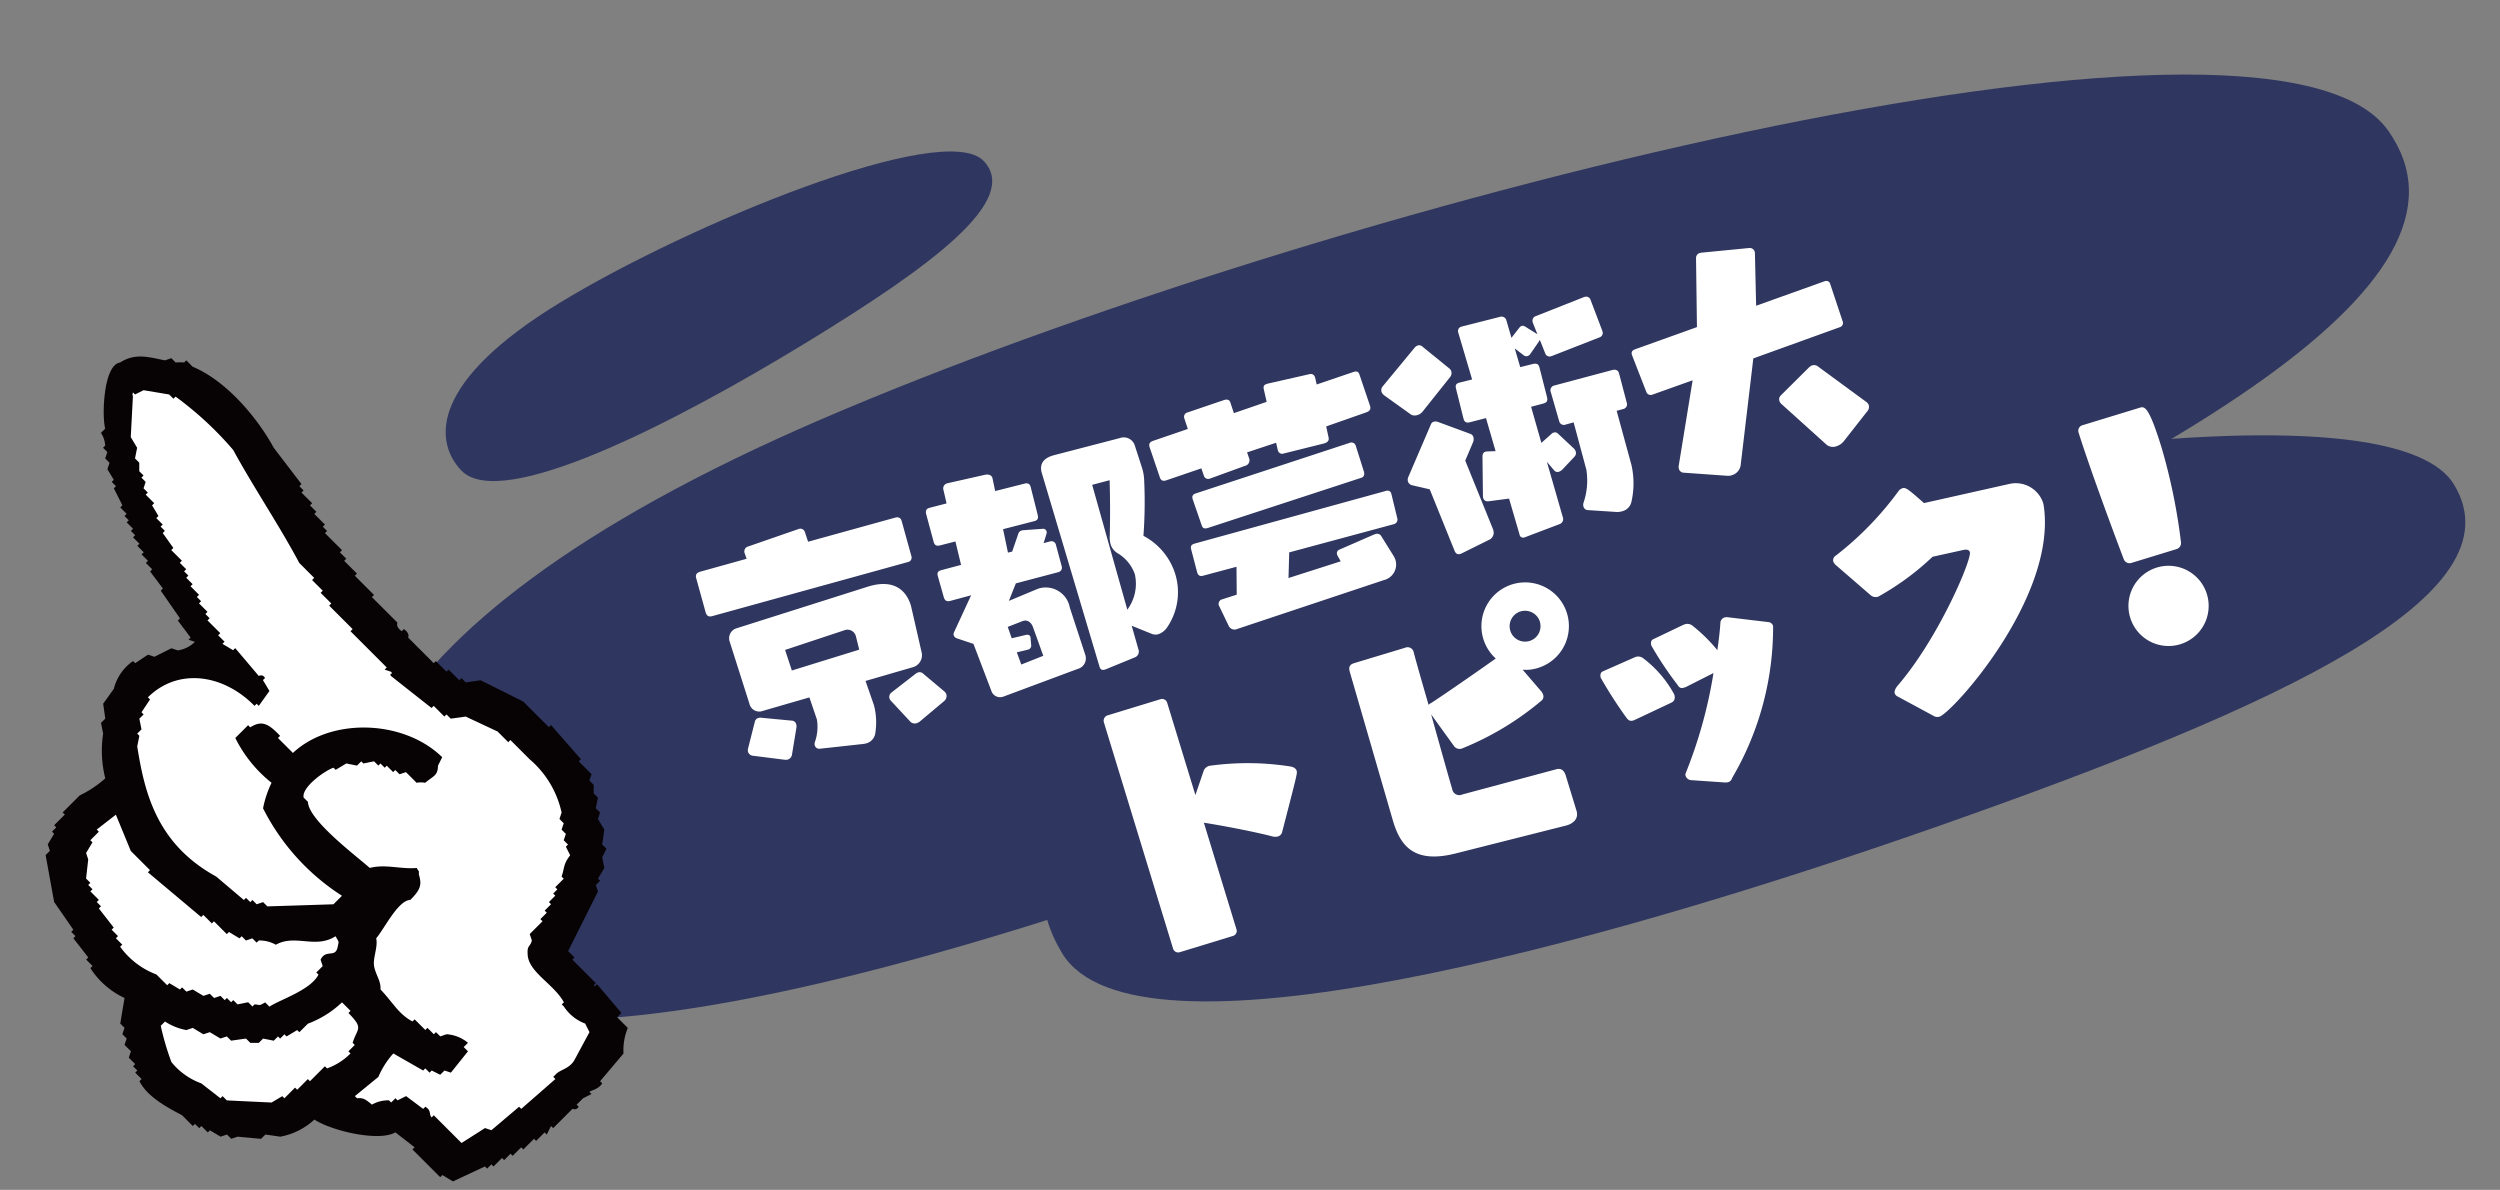 <svg xmlns="http://www.w3.org/2000/svg" xmlns:xlink="http://www.w3.org/1999/xlink" width="187" height="89" viewBox="0 0 187 89"><rect x="0" y="0" width="187" height="89" fill="#808080" stroke="none"/><defs><style>.a,.e,.f{fill:#fff;}.a{stroke:#707070;}.b{clip-path:url(#a);}.c{fill:#2f365f;}.d{fill:#070203;}.d,.e{fill-rule:evenodd;}</style><clipPath id="a"><rect class="a" width="187" height="89" transform="translate(208 626)"/></clipPath></defs><g class="b" transform="translate(-208 -626)"><g transform="translate(190.613 603.57)"><g transform="translate(-225.9 -741.69)"><path class="c" d="M161.34,28.161c1.379,10.762-7.36,23.984-47.539,20.716S2.037,28.232.081,12.966C-1.729-1.154,27.131-1.6,67.31,1.673S159.384,12.9,161.34,28.161Z" transform="matrix(-0.883, 0.469, -0.469, -0.883, 428.07, 785.293)"/><path class="c" d="M109.423,19.1c.936,7.3-4.992,16.266-32.241,14.05S1.382,19.147.055,8.794C-1.173-.783,18.4-1.082,45.65,1.135S108.1,8.746,109.423,19.1Z" transform="translate(430.471 808.372) rotate(156)"/><path class="c" d="M45.238,7.9c.387,3.018-2.064,6.725-13.329,5.808S.571,7.916.023,3.636C-.485-.324,7.607-.447,18.873.469S44.689,3.616,45.238,7.9Z" transform="matrix(-0.809, 0.588, -0.588, -0.809, 319.029, 779.096)"/></g><g transform="translate(-549.959 339.477) rotate(-45)"><path class="d" d="M605.1,257.343v.677h-.224V260.5h-.227c-.016.318.17-.09.227.224q-.115,1.355-.227,2.71h-.452v1.127a4.358,4.358,0,0,0-1.579,1.127c-.9.077-1.805.151-2.706.227v.224c-.506.133-1.02-.248-1.129-.224v.224c-.226-.074-.452-.151-.677-.224h-.676v.224c-.383.064-.387-.212-.453-.224h-2.029v-.227l-.677.227v-.227h-.9v-.224h-1.129v-.228h-.9v-.224h-.677v-.226h-.9v-.226h-.45v-.226q-1.24-.452-2.482-.9l-.226-.9h-.226V259.6h.226c-.074-.6-.151-1.2-.226-1.806-1.379-.362-3.292-3.449-3.609-4.962a5.108,5.108,0,0,1-2.708-.9q-.336-.452-.677-.9h-.452q-.562-.677-1.127-1.355l-.45-.224V249l-.453-.226c-.074-.3-.149-.6-.224-.9h-.226v-.677h-.226v-.452h-.226V245.61c-.317-1.047-.882-2.77-.452-4.061h.228v-.676h.224v-.452h.226v-.677l.452-.226v-.677l.452-.226v-.452c.149-.074.3-.151.45-.224v-.452q.79-.565,1.581-1.127a6.044,6.044,0,0,1-.228-3.385h.228V232.3h.224q.113-.9.227-1.807h.226v-.451h.224l.452-2.482,2.031-2.933h.451l.226-.451.9-.226v-.225h.45V223.5h1.129v-.226h1.8a8.2,8.2,0,0,0,2.254.452,8.57,8.57,0,0,1,2.258-2.483l.452-.677h.452c.224-.3.45-.6.676-.9l1.355-.226a3.581,3.581,0,0,1,2.482-.451v.226l1.128.225.226.452,1.353.452.226.451a2.293,2.293,0,0,0,1.353.451l-.224-.451h.224q.115-.79.227-1.579h.225l.452-2.482h.226q.113-.79.224-1.58h.227v-.676h.224V213.8h.228v-.677h.224v-.677h.226v-.452h.228v-.676h.224v-.452h.227v-.677h.224q.226-.676.45-1.353h.227v-.451H606c.074-.3.149-.6.224-.9l.452-.224V206.8c.152-.074.3-.15.451-.225v-.452h.226a1.89,1.89,0,0,0,.452-.9h.452c.432-.793,3.262-3.481,4.285-2.707,1.337.284,1.823,1.284,2.482,2.256.152.075.3.151.452.225v.452a4.585,4.585,0,0,1,.452.452h.226v.677c1.02,2.462.748,6.043,0,8.574l-.452,3.385h-.226v.451h-.224v1.127h-.228v.677H614.8v1.128h-.224v.451h-.226v1.806h-.226v.676H613.9v1.354h-.226v2.031h-.226v2.707s-.331.1-.224.677h.224c.109.578-.224.677-.224.677v2.706h.224v1.128h.226v1.129h.226v.452c.3.226.6.45.9.677q.567,1.691,1.129,3.384v2.708h.226q-.113,1.691-.226,3.385H615.7v1.353l-.45.226v.451l-.453.452v.45c-.224.151-.45.3-.676.45v.452l-.452.228q-.113.449-.226.9l-.9.678v.451c-.224.074-.45.151-.676.224-.151.227-.3.452-.452.677l-.9.226v.226h-.453q-.111.226-.224.452Z" transform="translate(0 0)"/><path class="e" d="M631.264,234.06q-.675.114-1.353.226v-.226h-.224c.035-3.328-2.016-6.078-5.19-6.092v.226l-1.129.226v.225h-.452c-.149.226-.3.452-.45.678h-.452v.226l-.677.452c-2.037,2.81-4.132,6.167-2.706,11.057q.113,1.35.224,2.706h.226v.452h.226v.452c.151.074.3.151.453.224v.452q1.8,1.693,3.608,3.385h.9a16.716,16.716,0,0,1,.452-8.8,7.851,7.851,0,0,1,1.8-.9,9.871,9.871,0,0,1,.452-4.287h1.353v.226c.995.223,1.166.765,1.129,2.031h-.226v1.581c3.909.13,7.63,4.109,7.67,8.122l-.677.226c-.527.527-.789.293-1.579.226a1.643,1.643,0,0,0-.45-.452v-1.129l-.453-.226v-.452h-.224v-.676H633.3v-.452h-.224v-.452l-.679-.452v-.224h-.45c-.152-.227-.3-.452-.452-.679l-.9-.225v-.226c-.578-.3-2.73-.671-3.161,0v.45c-.934,1.012-.317,5.285-.224,6.77,1.038.6,1.587,1.746,2.482,2.482-.13.452.025.2-.226.452-.378.7-.685.9-1.8.9-.677-.629-2.9.152-3.837.226-.355.561-1.223.855-1.579,1.355-.381.533-.418,1.164-.9,1.579-.026,1.327-.351,2.251,0,3.384h.226v1.129h.226v.676h.226v.451l.452.226a2.818,2.818,0,0,1,.677,1.581h-.452v.45l-2.031.226c-.075-.151-.15-.3-.227-.452h-.45c-.075-.224-.151-.452-.225-.676h-.227v-.452h-.226q-.339-1.242-.676-2.482a6.387,6.387,0,0,0-2.032.451c-.751-.077-1.5-.15-2.256-.227v.227c.359.3.392.49.452,1.127a2.418,2.418,0,0,1,1.129.677v.226h.451v.224c.224.077.45.151.676.228.075.525.152,1.052.226,1.579h.226c.149.533-.237.6-.226.9h.226v2.932l2.031.452q.112.226.227.452,1.353.112,2.706.226v.224q1.694.115,3.384.227v-.227h.226c.532-.039,1.032.442,1.8.227q1.132-.341,2.258-.677c.074-.226.151-.452.225-.677a3.272,3.272,0,0,1-.225-2.031V266.1h.225c.447-1.544-.319-3.55.677-4.513.4-.45.471-.188.9-.452.075-.149.15-.3.224-.45h1.355v-.227h.677v-.224h.676v-.227h.677v-.224H636v-.226h.9v-.226c.685-.344.719-.554,1.581-.676.075-.228.151-.452.225-.679h.226v-.452c.149-.074.3-.151.45-.224v-.452c.152-.074.3-.151.451-.224v-.452c.151-.077.3-.151.452-.227a7.263,7.263,0,0,0,1.129-4.513V249.4h-.227v-1.127q-.449-1.24-.9-2.482l-.9-.677v-.45h-.224v-1.129h-.226q-.228-1.919-.452-3.835c.072-.311.2.093.225-.226l-.225-.452h.225v-3.835h.226v-2.482h.226v-1.128h.224v-1.128h.226v-1.58c.916-2.981,1.576-6.4,2.482-9.476a25.268,25.268,0,0,0-.226-5.866h-.226v-.453q-.565-.789-1.127-1.579l-.678-.226v-.225c-.255.19-.033-.029-.226.225l-2.256,2.031-.226.9c-.226.151-.45.3-.676.452v.451l-.452.451v.452h-.226v.451l-.452.226v.451H635.1v.9h-.226l-.226.9h-.226v.677H634.2v.451h-.226c-.075.451-.152.9-.227,1.353h-.224v1.128H633.3v.677h-.224v.452h-.227v.677h-.224v.9h-.228v.451h-.226v.9h-.224v.451h-.228v1.354h-.224v.677h-.227c.077.3.152.6.227.9h.224q-.11,1.353-.224,2.707c.01.05.312.073.224.452h-.224C631.416,233.459,631.341,233.76,631.264,234.06Z" transform="translate(-28.199 -6.275)"/><path class="e" d="M602.427,305.889v.452c.974.2,3.044,1.3,4.287.9v-.228h.677q.112-.226.227-.452c.871-.3.843.724,1.578.228.388-.255.306-.144.452-.677-1.753-.383-2-2.258-3.609-2.708a2.469,2.469,0,0,0-.677-1.127h-.226v-.452l-.452-.226v-.452h-.226q-.113-.449-.224-.9h-.226v-1.355h-.226v-.9h-.226q-.226-2.594-.452-5.189h.224v-2.031q.567-1.353,1.129-2.708l-1.8-.226v.226h-.9v.226l-.9.225c-.076.151-.149.3-.226.452-.375.3-.752.6-1.127.9v.452h-.226v.452h-.226v.9h-.226v.451h-.226l-.226,1.8h-.224v.677h-.227v.677h-.224a5.916,5.916,0,0,0,.452,3.385V299.8h.224c.075.3.151.6.226.9h.226v.452l.452.226c.075.3.149.6.226.9l.45.226v.45c.152.077.3.151.452.227v.45h.226v.45h.226v.453c.226.151.45.3.677.45v.451h.226C602.059,305.772,601.865,305.738,602.427,305.889Z" transform="translate(-16.059 -61.858)"/><path class="e" d="M597.741,346.021a7.541,7.541,0,0,1-2.934-.676h-.9v-.226c-.3-.075-.6-.152-.9-.226v-.226h-.453v-.226h-.45c-.149-.226-.3-.452-.452-.676H591.2l-.45-.452v-.452c-.3-.228-.6-.452-.9-.677v-.45c-.151-.077-.3-.15-.45-.228-.077-.3-.152-.6-.227-.9-.151-.075-.3-.152-.452-.226q-.111-.451-.224-.9l-.452-.224a4.374,4.374,0,0,1-.678-1.581h-.45a19.785,19.785,0,0,0-1.355,2.48,5.123,5.123,0,0,0,.452,2.71q.113.9.224,1.8h.228v.452q1.126,1.242,2.255,2.48c.3.077.6.151.9.227v.224h1.129v.227h1.127v.224h1.579v.226a4.683,4.683,0,0,0,2.032.45v-.224h.676v-.226c1.059-.549,1.337-.141,1.355-1.8h.226Z" transform="translate(-7.309 -97.929)"/></g><path class="f" d="M14.724-2.9a.939.939,0,0,0,1.008-.936l.234-3.24c0-.09.018-.18.018-.27,0-1.368-.792-2.3-2.628-2.3H13.3L3.024-9.54a.776.776,0,0,0-.792.792l.054,4.9a.751.751,0,0,0,.81.792l3.618.054L6.768-1.26A3.375,3.375,0,0,1,6.12.324a.436.436,0,0,0-.072.234A.351.351,0,0,0,6.354.9l3.132.594a1.8,1.8,0,0,0,.288.036.93.93,0,0,0,.9-.594A5.067,5.067,0,0,0,11.16-.99v-.09l-.072-1.872ZM16.7-10.53a.347.347,0,0,0,.4-.378l.072-2.7c0-.252-.144-.378-.414-.378l-6.732-.18-.018-.738a.355.355,0,0,0-.4-.378H9.576l-3.924.144a.384.384,0,0,0-.414.432v.054l.018.36-3.6-.09c-.27,0-.432.09-.432.4l-.072,2.628c0,.27.108.414.414.414ZM16.29.2a.493.493,0,0,0,.288-.45.512.512,0,0,0-.072-.216L15.372-2.214a.39.39,0,0,0-.342-.2.64.64,0,0,0-.18.036l-2.178.828a.416.416,0,0,0-.252.378.526.526,0,0,0,.036.162L13.392.918a.462.462,0,0,0,.432.27.722.722,0,0,0,.27-.054ZM3.546.9a.754.754,0,0,0,.27.072A.462.462,0,0,0,4.23.684l.9-1.818a.554.554,0,0,0,.054-.234.349.349,0,0,0-.2-.342L2.844-2.592a.5.5,0,0,0-.234-.054.361.361,0,0,0-.324.18L1.206-.684a.45.45,0,0,0-.072.252.427.427,0,0,0,.288.378Zm7.776-6.228L6.048-5.31,6.012-6.93l4.608-.108h.036a.649.649,0,0,1,.72.7V-6.3ZM26.532.828a.819.819,0,0,0,.846-.882V-.09l-.072-3.636a1.833,1.833,0,0,0-1.8-2.052c-.072,0-.144.018-.234.018l-2.178.216.882-1.1,3.24.126h.036a.345.345,0,0,0,.378-.36l.054-1.62a.346.346,0,0,0-.342-.4l-.5-.018.414-.612a.3.3,0,0,0,.054-.18.263.263,0,0,0-.216-.252L25.7-10.278a.5.5,0,0,0-.162-.018.354.354,0,0,0-.306.162L24.408-9l-.324-.018.162-1.782,2.412.108h.054c.2,0,.306-.108.324-.36l.108-2.142v-.054c0-.234-.126-.324-.36-.342L24.516-13.7l.09-.99v-.018c0-.234-.234-.36-.45-.378l-2.88-.216H21.24a.391.391,0,0,0-.4.414l-.072,1.008-1.278-.054h-.072c-.2,0-.324.09-.342.378l-.072,2.124v.054c0,.234.108.342.378.36l1.188.054-.108,1.8-1.512-.054h-.072c-.2,0-.324.09-.324.36l-.036,1.62c0,.252.09.4.378.414l1.62.054L18.486-4.5a.332.332,0,0,0-.09.216A.371.371,0,0,0,18.558-4l1.062.756L19.872.5a.688.688,0,0,0,.7.684h.036Zm6.048-.9a.755.755,0,0,0,.5.18,1.31,1.31,0,0,0,.72-.27,4.653,4.653,0,0,0,1.782-3.672,4.863,4.863,0,0,0-1.44-3.42,34.88,34.88,0,0,0,1.278-4,3.39,3.39,0,0,0,.108-.9L35.5-13.9a.867.867,0,0,0-.918-.864l-5.094-.216h-.108c-.72,0-1.134.342-1.134,1.026l-.108,15.1c0,.216.09.324.324.324h.054l2.322-.216A.468.468,0,0,0,31.3.738l.036-1.818Zm.36-11.9c-.342,1.242-.756,2.628-1.188,3.924a2.119,2.119,0,0,0-.144.684,1.191,1.191,0,0,0,.324.81A2.95,2.95,0,0,1,32.688-4.7a3.256,3.256,0,0,1-1.314,2.376l.216-9.7ZM24.354-.864,22.59-.72l-.054-.972.828.054H23.4a.312.312,0,0,0,.324-.252l.108-.522c0-.018.018-.054.018-.072,0-.126-.072-.234-.27-.252l-1.1-.072-.036-.9,1.188-.09h.054c.324,0,.54.27.558.666ZM50.364,1.17A1.2,1.2,0,0,0,51.642.018a1.605,1.605,0,0,0-.054-.4L51.156-2a.363.363,0,0,0-.4-.306h-.09l-2.808.324a.279.279,0,0,0-.27.288v.09l.108.486-4.1.054.612-1.818,8.1.27a.358.358,0,0,0,.378-.378l.108-1.836V-4.86c0-.2-.126-.306-.342-.306L37.638-5.58c-.2,0-.36.036-.378.324L37.188-3.51v.054c0,.252.126.36.378.36l2.556.09-.594,2L38.394-.99a.349.349,0,0,0-.378.378c0,.036.018.072.018.108l.234,1.53a.484.484,0,0,0,.558.432Zm2.43-12.384c.252-.018.4-.108.4-.378l-.072-2.448c0-.252-.108-.342-.342-.342h-.054l-2.88.09.036-.5v-.054a.326.326,0,0,0-.324-.342l-3.168-.234H46.3c-.2,0-.324.054-.342.306l-.072.972-2.592.09-.018-.828c0-.234-.162-.324-.4-.324l-2.862.09a.336.336,0,0,0-.378.36l.018.828-2.754.09c-.27.018-.378.126-.378.378l.072,2.358c0,.27.126.378.378.378l2.79-.09.018.558a.337.337,0,0,0,.378.36h.036l2.754-.144a.419.419,0,0,0,.45-.432l-.018-.486,2.286-.054-.036.522v.054a.325.325,0,0,0,.342.36l3.078.162h.072c.252,0,.4-.108.414-.324l.072-.846Zm-1.8,4.572c.216,0,.324-.162.324-.4L51.3-9.072a.338.338,0,0,0-.378-.324l-12.114.252c-.18,0-.342.072-.342.324v.036l.072,2.052c0,.2.09.324.378.324ZM64.17,1.008a.4.4,0,0,0,.378-.432l.072-4.3.342.792a.328.328,0,0,0,.306.18.73.73,0,0,0,.306-.09l1.134-.648a.386.386,0,0,0,.2-.342.554.554,0,0,0-.054-.234l-.828-1.44a.305.305,0,0,0-.288-.162.268.268,0,0,0-.162.036l-.936.432.054-2.808.936.036h.054c.234,0,.342-.108.36-.36l.108-2.3v-.054c0-.216-.126-.324-.36-.342l-1.008-.054.018-1.458.486.684a.317.317,0,0,0,.27.144.424.424,0,0,0,.234-.09l.882-.7c.036-.036.09-.072.108-.108l.09,1.08a.346.346,0,0,0,.4.342h.054l3.78-.288a.349.349,0,0,0,.342-.378v-.054l-.162-2.448a.351.351,0,0,0-.378-.342h-.036l-3.834.306a.359.359,0,0,0-.378.378v.072l.072.882-.72-.828A.311.311,0,0,0,65.79-14a.443.443,0,0,0-.2.072l-.792.558.018-1.35a.375.375,0,0,0-.342-.4l-3.006-.144a.341.341,0,0,0-.36.306l-.036,3.708-.936-.054h-.072c-.2,0-.324.072-.342.324L59.6-8.658V-8.6c0,.234.108.342.36.36l1.26.054-.036,2.574-.54-.144a.929.929,0,0,0-.2-.036c-.144,0-.252.072-.324.306l-.828,2.826a.447.447,0,0,0-.018.144c0,.18.108.306.342.342l1.494.252L61.074.882a.268.268,0,0,0,.306.306h.054Zm4.338.378a1.21,1.21,0,0,0,.432.072.922.922,0,0,0,.828-.432A6.2,6.2,0,0,0,70.6-1.656l.126-4.194.522.018a.359.359,0,0,0,.378-.378l.09-2.25V-8.5c0-.216-.144-.342-.378-.36l-4.5-.162a.37.37,0,0,0-.414.414l-.036,2.25a.361.361,0,0,0,.414.378l.594.018-.126,3.672A5.168,5.168,0,0,1,66.348,0a.487.487,0,0,0-.09.288A.346.346,0,0,0,66.51.63ZM58.86.576a.594.594,0,0,0,.432-.594V-.09L58.806-5.6l.954-1.134a.613.613,0,0,0,.144-.36.358.358,0,0,0-.126-.288L57.744-8.928a.566.566,0,0,0-.342-.144.342.342,0,0,0-.27.144L54.36-5.652a.479.479,0,0,0-.108.288.426.426,0,0,0,.234.378l1.152.666L56.07.612c.018.234.126.36.36.36.054,0,.09-.018.144-.018ZM59.544-11.9a.467.467,0,0,0,.216-.378.413.413,0,0,0-.072-.252l-1.44-2.142a.364.364,0,0,0-.324-.2.536.536,0,0,0-.27.09l-3.132,2.07a.438.438,0,0,0-.2.36.574.574,0,0,0,.108.306l1.512,1.98a.6.6,0,0,0,.45.162.726.726,0,0,0,.4-.108Zm28.98,4.95a.328.328,0,0,0,.324-.378l-.072-2.916a.3.3,0,0,0-.324-.324h-.036L83-10.314l1.062-3.78a.306.306,0,0,0,.018-.126.387.387,0,0,0-.324-.378l-3.564-.72h-.072a.384.384,0,0,0-.378.288L78.3-10.08l-4.914.234c-.216.018-.342.09-.342.324v.054l.216,2.9a.347.347,0,0,0,.4.342h.036l3.132-.144L73.98-.594a.57.57,0,0,0-.072.288.389.389,0,0,0,.288.36l2.988,1.152a.858.858,0,0,0,.36.072A.926.926,0,0,0,78.39.792l3.258-7.4Zm.108,6.624a.5.5,0,0,0,.252-.4.494.494,0,0,0-.126-.324L86.13-4.572a.5.5,0,0,0-.414-.252.73.73,0,0,0-.306.09L82.818-3.366a.4.4,0,0,0-.234.36.581.581,0,0,0,.108.324l2.322,3.87a.767.767,0,0,0,.666.306,1.18,1.18,0,0,0,.63-.2ZM31.791,23.323a.386.386,0,0,0,.4-.4V14.587c1.386.672,3.549,1.827,4.6,2.478a.815.815,0,0,0,.4.126.455.455,0,0,0,.4-.231c2.289-3.738,2.373-3.864,2.373-4.053,0-.168-.105-.315-.336-.441a20.62,20.62,0,0,0-5.8-1.827.614.614,0,0,0-.546.273L32.19,12.424v-7.2a.4.4,0,0,0-.4-.42H27.654a.421.421,0,0,0-.42.42v17.7a.4.4,0,0,0,.42.4ZM58.1,22.714c.63,0,1.008-.315,1.008-.819V19.123c0-.462-.231-.651-.546-.651L51.3,18.22a.538.538,0,0,1-.609-.609c0-.756.1-4.788.126-5.8l.924,2.709a.521.521,0,0,0,.588.4,21.925,21.925,0,0,0,6.678-1.68.392.392,0,0,0,.252-.378.856.856,0,0,0-.1-.378l-.819-1.869a2.941,2.941,0,0,0,1.134.21,3.272,3.272,0,1,0-2.814-1.6c-1.239.42-4.536,1.47-5.565,1.764a.708.708,0,0,0-.252.084c.021-1.47.042-2.919.084-4.074a.467.467,0,0,0-.525-.525L46.428,6.46c-.336,0-.483.147-.5.5l-.168,11.529v.189c0,1.974.672,3.444,3.717,3.612l8.526.42Zm2.52-15.162A1.155,1.155,0,1,1,59.469,6.4,1.165,1.165,0,0,1,60.624,7.552Zm9.744,15.561a.746.746,0,0,0,.21.042.421.421,0,0,0,.378-.21,22.255,22.255,0,0,0,6.258-9.975.4.4,0,0,0-.231-.378l-2.856-1.26a.613.613,0,0,0-.189-.042.476.476,0,0,0-.4.231c-.21.567-.5,1.239-.84,1.953a12.053,12.053,0,0,0-1.239-2.289.614.614,0,0,0-.546-.273c-.063,0-.126.021-.189.021l-2.373.357c-.189.021-.273.21-.273.42a26.028,26.028,0,0,0,1.008,3.36c.063.231.126.357.42.357a.942.942,0,0,0,.231-.021l2.184-.378a34.732,34.732,0,0,1-4.158,6.531.3.3,0,0,0-.084.21.471.471,0,0,0,.273.42Zm-2.121-6.888c.315-.042.4-.273.4-.525a8.309,8.309,0,0,0-1.407-3.234.612.612,0,0,0-.546-.294c-.063,0-.126.021-.189.021l-2.457.294c-.189.021-.294.189-.294.42a32.947,32.947,0,0,0,.945,3.36c.084.231.147.4.462.4.063,0,.126-.021.189-.021Zm18.459,6.657a.578.578,0,0,0,.42.21c1.008,0,10.9-5.9,12.054-12.663a2.314,2.314,0,0,0,.042-.378,2.156,2.156,0,0,0-1.974-2.079l-6.552-.5c-.8-1.3-.945-1.533-1.218-1.533a.6.6,0,0,0-.378.147A23.991,23.991,0,0,1,83.241,9.3a.4.4,0,0,0-.315.378.67.67,0,0,0,.126.336l1.806,2.877a.581.581,0,0,0,.525.273A19.858,19.858,0,0,0,90.129,11.5l2.373.189c.252.021.4.126.4.294,0,.546-4.116,5.481-8.127,8-.231.168-.336.315-.336.462a.4.4,0,0,0,.147.294Zm21.063-6.594a.477.477,0,0,0,.462-.441A43.573,43.573,0,0,0,108.9,8.77c0-3.339-.315-3.4-.693-3.4h-4.494a.426.426,0,0,0-.42.441c.021,2.9.336,8.169.462,10.038a.462.462,0,0,0,.462.441Zm-1.827,6.888a3,3,0,1,0-3-3A3,3,0,0,0,105.942,23.176Z" transform="translate(72.387 79.43) rotate(-17)"/></g></g></svg>
